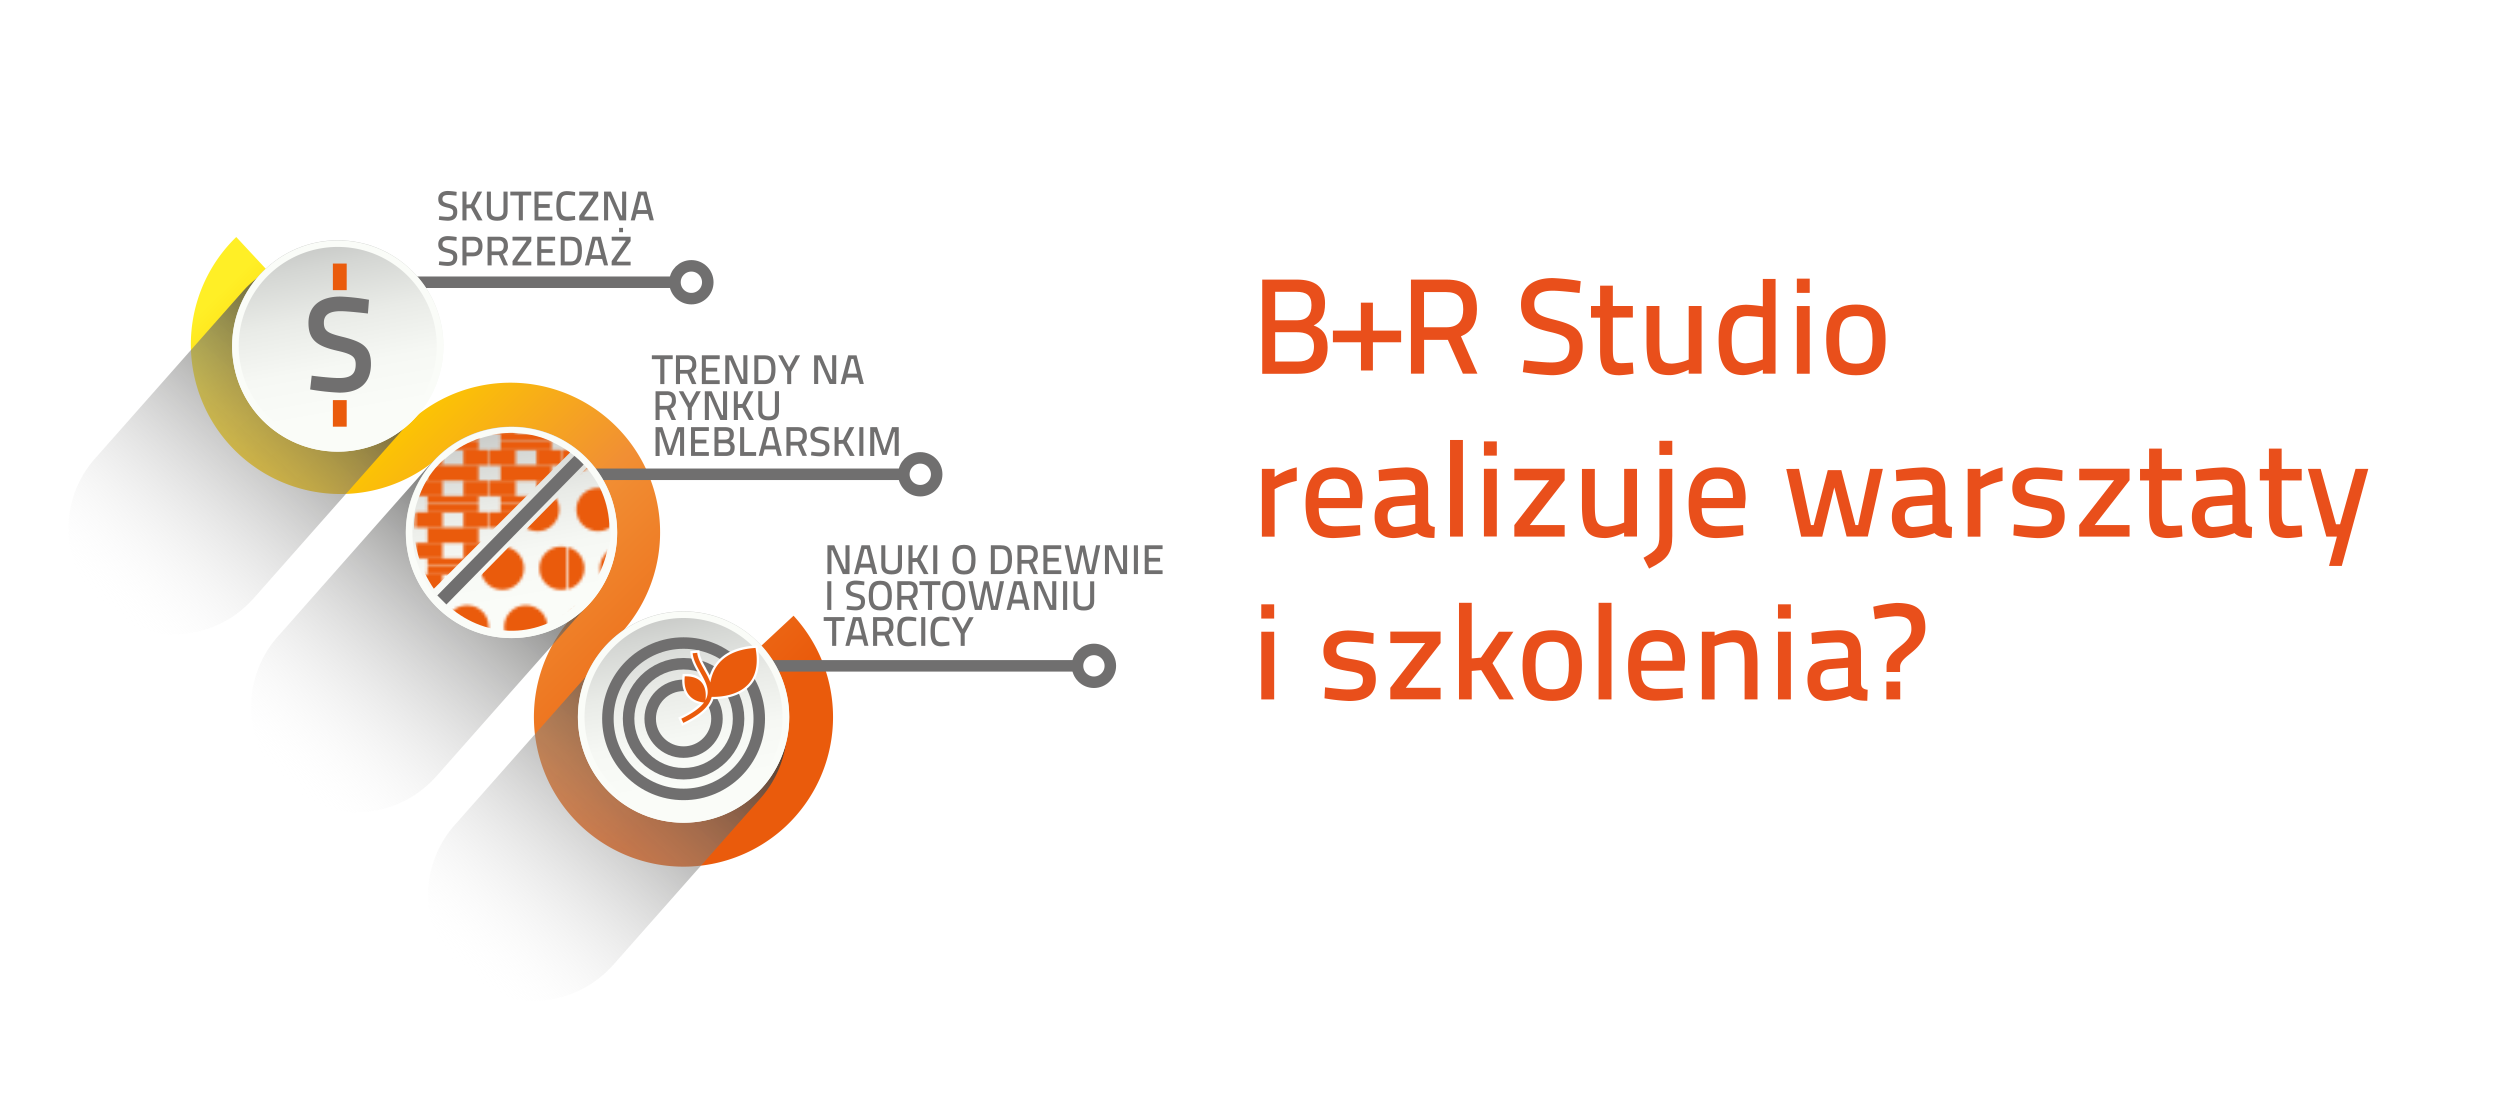 <svg xmlns="http://www.w3.org/2000/svg" xmlns:xlink="http://www.w3.org/1999/xlink" viewBox="0 0 923.23 411.69"><defs><style>.cls-1,.cls-15,.cls-8{fill:none;}.cls-2{fill:#ea5b0c;}.cls-3{isolation:isolate;}.cls-4{fill:url(#linear-gradient);}.cls-5,.cls-6,.cls-7{mix-blend-mode:multiply;}.cls-5{fill:url(#linear-gradient-2);}.cls-6{fill:url(#linear-gradient-3);}.cls-7{fill:url(#linear-gradient-4);}.cls-14,.cls-8{stroke:#706f6f;}.cls-14,.cls-15,.cls-8{stroke-miterlimit:10;}.cls-8{stroke-width:4.25px;}.cls-9{fill:url(#linear-gradient-5);}.cls-10{fill:#fafcf8;}.cls-11{fill:url(#linear-gradient-6);}.cls-12{fill:url(#linear-gradient-7);}.cls-13,.cls-14{fill:#706f6f;}.cls-14{stroke-width:0.85px;}.cls-15{stroke:#ea5b0c;stroke-width:5.1px;}.cls-16{fill:url(#New_Pattern_2);}.cls-17{fill:url(#New_Pattern);}.cls-18{fill:#fff;}.cls-19{fill:#e94f1b;}</style><linearGradient id="linear-gradient" x1="90.59" y1="98.93" x2="286.4" y2="297.29" gradientUnits="userSpaceOnUse"><stop offset="0" stop-color="#ffef26"/><stop offset="0.02" stop-color="#ffea21"/><stop offset="0.1" stop-color="#fed70f"/><stop offset="0.19" stop-color="#fdcc04"/><stop offset="0.28" stop-color="#fdc800"/><stop offset="0.53" stop-color="#f18f34"/><stop offset="0.9" stop-color="#ea5b0c"/></linearGradient><linearGradient id="linear-gradient-2" x1="271.66" y1="137.66" x2="431.26" y2="137.66" gradientTransform="matrix(0.66, -0.75, 0.75, 0.66, -111.31, 471.74)" gradientUnits="userSpaceOnUse"><stop offset="0" stop-color="#fff" stop-opacity="0"/><stop offset="1" stop-color="#1d1d1b"/></linearGradient><linearGradient id="linear-gradient-3" x1="280.54" y1="42.59" x2="440.15" y2="42.59" xlink:href="#linear-gradient-2"/><linearGradient id="linear-gradient-4" x1="285.15" y1="-51.47" x2="444.75" y2="-51.47" xlink:href="#linear-gradient-2"/><linearGradient id="linear-gradient-5" x1="119.53" y1="319.01" x2="40.09" y2="267.85" gradientTransform="translate(281.16 -151.99) rotate(47.02)" gradientUnits="userSpaceOnUse"><stop offset="0" stop-color="#fafcf8"/><stop offset="0.19" stop-color="#f6f8f4"/><stop offset="0.39" stop-color="#e9ebe7"/><stop offset="0.59" stop-color="#d4d6d3"/><stop offset="0.74" stop-color="#c0c1bf"/></linearGradient><linearGradient id="linear-gradient-6" x1="213.61" y1="319.01" x2="134.17" y2="267.85" xlink:href="#linear-gradient-5"/><linearGradient id="linear-gradient-7" x1="306.85" y1="319.01" x2="227.4" y2="267.85" xlink:href="#linear-gradient-5"/><pattern id="New_Pattern_2" data-name="New Pattern 2" width="26.59" height="22.67" patternTransform="translate(-8 2.33)" patternUnits="userSpaceOnUse" viewBox="0 0 26.59 22.67"><rect class="cls-1" width="26.59" height="22.67"/><rect class="cls-2" x="17.16" y="14.17" width="18.86" height="5.67"/><rect class="cls-2" x="3.86" y="19.84" width="18.86" height="5.67"/><rect class="cls-2" x="-9.43" y="14.17" width="18.86" height="5.67"/><rect class="cls-2" x="17.16" y="2.84" width="18.86" height="5.67"/><rect class="cls-2" x="3.86" y="8.5" width="18.86" height="5.67"/><rect class="cls-2" x="-9.43" y="2.84" width="18.86" height="5.67"/><rect class="cls-2" x="3.86" y="-2.83" width="18.86" height="5.67"/></pattern><pattern id="New_Pattern" data-name="New Pattern" width="108.35" height="108.35" patternTransform="translate(-8 25)" patternUnits="userSpaceOnUse" viewBox="0 0 108.35 108.35"><rect class="cls-1" width="108.35" height="108.35"/><circle class="cls-2" cx="114.85" cy="97.51" r="8"/><circle class="cls-2" cx="93.18" cy="97.51" r="8"/><circle class="cls-2" cx="71.51" cy="97.51" r="8"/><circle class="cls-2" cx="49.84" cy="97.51" r="8"/><circle class="cls-2" cx="28.17" cy="97.51" r="8"/><circle class="cls-2" cx="6.5" cy="97.51" r="8"/><circle class="cls-2" cx="106.18" cy="75.84" r="8"/><circle class="cls-2" cx="84.51" cy="75.84" r="8"/><circle class="cls-2" cx="62.84" cy="75.84" r="8"/><circle class="cls-2" cx="41.17" cy="75.84" r="8"/><circle class="cls-2" cx="19.5" cy="75.84" r="8"/><circle class="cls-2" cx="-2.17" cy="75.84" r="8"/><circle class="cls-2" cx="97.51" cy="54.17" r="8"/><circle class="cls-2" cx="75.84" cy="54.17" r="8"/><circle class="cls-2" cx="54.17" cy="54.17" r="8"/><circle class="cls-2" cx="32.5" cy="54.17" r="8"/><circle class="cls-2" cx="10.83" cy="54.17" r="8"/><circle class="cls-2" cx="110.51" cy="32.5" r="8"/><circle class="cls-2" cx="88.84" cy="32.5" r="8"/><circle class="cls-2" cx="67.17" cy="32.5" r="8"/><circle class="cls-2" cx="45.51" cy="32.5" r="8"/><circle class="cls-2" cx="23.84" cy="32.5" r="8"/><circle class="cls-2" cx="2.17" cy="32.5" r="8"/><circle class="cls-2" cx="101.85" cy="10.83" r="8"/><circle class="cls-2" cx="80.18" cy="10.83" r="8"/><circle class="cls-2" cx="58.51" cy="10.83" r="8"/><circle class="cls-2" cx="36.84" cy="10.83" r="8"/><circle class="cls-2" cx="15.17" cy="10.83" r="8"/><circle class="cls-2" cx="-6.5" cy="10.83" r="8"/></pattern></defs><g class="cls-3"><g id="Layer_2" data-name="Layer 2"><path class="cls-4" d="M290.11,305.22a55.26,55.26,0,1,1-75.35-80.86h0a38.26,38.26,0,0,0-52.17-56A55.26,55.26,0,0,1,87.25,87.53L98.84,100a38.26,38.26,0,0,0,52.17,56h0a55.26,55.26,0,0,1,75.34,80.86h0a38.25,38.25,0,1,0,54.26,2.12l12.44-11.6A55.34,55.34,0,0,1,290.11,305.22Z"/><path class="cls-5" d="M290.6,267.94a39,39,0,0,1-9.77,26.89h0l-54,61.09h0c-.3.34-.61.68-.93,1a39,39,0,0,1-57.57-52.71l54-61.1h0a39,39,0,0,1,68.28,24.81Z"/><path class="cls-6" d="M225.24,198.33a39,39,0,0,1-9.77,26.89h0l-54,61.09h0c-.3.34-.61.68-.93,1A39,39,0,0,1,103,234.61l54-61.1h0a39,39,0,0,1,68.28,24.81Z"/><path class="cls-7" d="M157.81,132.6A38.93,38.93,0,0,1,148,159.49h0l-54,61.1h0c-.3.34-.61.68-.93,1a39,39,0,0,1-57.57-52.72l54-61.09h0a39,39,0,0,1,68.28,24.81Z"/><line class="cls-8" x1="119.99" y1="104.23" x2="249.79" y2="104.23"/><circle class="cls-8" cx="255.32" cy="104.23" r="6.06"/><circle class="cls-9" cx="124.74" cy="127.76" r="39.04"/><path class="cls-10" d="M96.18,154.37a39,39,0,1,1,55.17,1.95A39.07,39.07,0,0,1,96.18,154.37Zm55.31-51.54a36.57,36.57,0,1,0-1.82,51.68A36.6,36.6,0,0,0,151.49,102.83Z"/><line class="cls-8" x1="204.52" y1="175.15" x2="334.32" y2="175.15"/><circle class="cls-8" cx="339.85" cy="175.15" r="6.06"/><line class="cls-8" x1="268.65" y1="245.89" x2="398.45" y2="245.89"/><circle class="cls-8" cx="403.98" cy="245.89" r="6.06"/><circle class="cls-11" cx="188.88" cy="196.59" r="39.04"/><path class="cls-10" d="M160.32,223.2a39,39,0,1,1,55.17,2A39.07,39.07,0,0,1,160.32,223.2Zm55.31-51.54a36.57,36.57,0,1,0-1.82,51.68A36.6,36.6,0,0,0,215.63,171.66Z"/><circle class="cls-12" cx="252.44" cy="264.79" r="39.04"/><path class="cls-10" d="M223.88,291.41a39,39,0,1,1,55.17,1.94A39.08,39.08,0,0,1,223.88,291.41Zm55.31-51.55a36.57,36.57,0,1,0-1.82,51.69A36.6,36.6,0,0,0,279.19,239.86Z"/><path class="cls-13" d="M240.72,131.21h7.71v1.43h-3.08v9.2h-1.52v-9.2h-3.11Z"/><path class="cls-13" d="M253.82,138h-2.7v3.83h-1.5V131.21h4c2.36,0,3.5,1,3.5,3.33a2.89,2.89,0,0,1-1.82,3.07l1.88,4.23h-1.65Zm-.2-5.39h-2.5v4h2.51c1.45,0,2-.81,2-2A1.71,1.71,0,0,0,253.62,132.62Z"/><path class="cls-13" d="M259.19,131.21h6.59v1.43h-5.11v3.18h4.18v1.4h-4.18v3.19h5.11v1.43h-6.59Z"/><path class="cls-13" d="M267.84,131.21h2.54L274.2,140h.31v-8.82H276v10.63h-2.47L269.65,133h-.31v8.82h-1.5Z"/><path class="cls-13" d="M278.57,141.84V131.21h3.7c3.29,0,4.12,2,4.12,5.13s-.77,5.5-4.12,5.5Zm3.7-9.22h-2.22v7.81h2.22c2.18,0,2.58-1.87,2.58-4.09S284.45,132.62,282.27,132.62Z"/><path class="cls-13" d="M292.2,141.84h-1.5v-4.55l-3.34-6.08H289l2.41,4.41,2.38-4.41h1.68l-3.3,6.08Z"/><path class="cls-13" d="M300.65,131.21h2.53L307,140h.31v-8.82h1.5v10.63h-2.47L302.46,133h-.31v8.82h-1.5Z"/><path class="cls-13" d="M313.24,131.21h3.07L319,141.82h-1.51l-.7-2.37h-4.16l-.67,2.39h-1.5ZM313,138h3.54l-1.38-5.44h-.75Z"/><path class="cls-13" d="M246.29,151.27h-2.7v3.83h-1.5V144.48h4c2.36,0,3.5,1,3.5,3.32a2.91,2.91,0,0,1-1.82,3.08l1.88,4.22H248Zm-.2-5.38h-2.5v4h2.51c1.45,0,2-.82,2-2A1.7,1.7,0,0,0,246.09,145.89Z"/><path class="cls-13" d="M255.45,155.1H254v-4.55l-3.34-6.07h1.67l2.41,4.41,2.38-4.41h1.68l-3.31,6.07Z"/><path class="cls-13" d="M260.28,144.48h2.53l3.83,8.81H267v-8.81h1.5V155.1H266l-3.89-8.82h-.31v8.82h-1.5Z"/><path class="cls-13" d="M274.17,150.6l-1.67.09v4.41H271V144.48h1.49v4.77l1.64-.09,2.39-4.68h1.75l-2.8,5.31,2.94,5.31h-1.76Z"/><path class="cls-13" d="M283.82,153.78c1.43,0,2.34-.49,2.34-2v-7.31h1.52v7.31c0,2.48-1.36,3.45-3.86,3.45s-3.8-1-3.8-3.45v-7.31h1.5v7.31C281.52,153.31,282.43,153.78,283.82,153.78Z"/><path class="cls-13" d="M242.09,157.74h2.52l2.76,8.51,2.78-8.51h2.48v10.62h-1.49v-8.81h-.24L248.16,168h-1.59l-2.75-8.41h-.23v8.81h-1.5Z"/><path class="cls-13" d="M255.19,157.74h6.59v1.42h-5.11v3.19h4.19v1.39h-4.19v3.2h5.11v1.42h-6.59Z"/><path class="cls-13" d="M267.78,157.74c2,0,3.21.78,3.21,2.65,0,1.44-.43,2.08-1.29,2.52a2.28,2.28,0,0,1,1.59,2.47c0,2.17-1.31,3-3.35,3h-4.09V157.74Zm-2.45,1.38v3.21h2.47c1.17,0,1.67-.6,1.67-1.71s-.58-1.5-1.75-1.5Zm0,4.56V167h2.55c1.15,0,1.86-.42,1.86-1.71s-1.09-1.59-1.91-1.59Z"/><path class="cls-13" d="M273.32,168.36V157.74h1.5v9.2h4.41v1.42Z"/><path class="cls-13" d="M283,157.74H286l2.72,10.61h-1.52l-.69-2.38h-4.17l-.66,2.39h-1.5Zm-.27,6.81h3.54l-1.37-5.43h-.76Z"/><path class="cls-13" d="M294.63,164.54h-2.7v3.82h-1.5V157.74h4c2.36,0,3.51,1,3.51,3.32a2.91,2.91,0,0,1-1.82,3.08l1.88,4.22h-1.65Zm-.2-5.39h-2.5v4h2.52c1.45,0,1.94-.81,1.94-2A1.71,1.71,0,0,0,294.43,159.15Z"/><path class="cls-13" d="M306,159.25s-2.16-.26-3.06-.26c-1.38,0-2.09.46-2.09,1.49s.63,1.38,2.45,1.82c2.18.57,3,1.13,3,3,0,2.25-1.39,3.22-3.55,3.22a26.23,26.23,0,0,1-3.26-.36l.16-1.34s2,.26,3.09.26c1.38,0,2.06-.48,2.06-1.73,0-1-.54-1.34-2.2-1.72-2.27-.52-3.31-1.15-3.31-3.12s1.39-2.95,3.61-2.95a24.22,24.22,0,0,1,3.18.35Z"/><path class="cls-13" d="M311.38,163.86l-1.67.09v4.41h-1.5V157.74h1.5v4.78l1.63-.1,2.4-4.68h1.74l-2.79,5.31,2.93,5.31h-1.76Z"/><path class="cls-13" d="M317.35,157.74h1.49v10.62h-1.49Z"/><path class="cls-13" d="M321.36,157.74h2.51l2.77,8.51,2.78-8.51h2.48v10.62h-1.5v-8.81h-.23L327.43,168h-1.6l-2.74-8.41h-.23v8.81h-1.5Z"/><path class="cls-13" d="M305.56,201.37h2.53l3.83,8.81h.31v-8.81h1.49V212h-2.47l-3.89-8.82h-.31V212h-1.49Z"/><path class="cls-13" d="M318.15,201.37h3.07l2.72,10.6h-1.51l-.7-2.37h-4.17L316.9,212h-1.5Zm-.26,6.81h3.53l-1.37-5.44h-.76Z"/><path class="cls-13" d="M329.25,210.67c1.43,0,2.34-.49,2.34-2v-7.31h1.51v7.31c0,2.48-1.35,3.45-3.85,3.45s-3.8-1-3.8-3.45v-7.31h1.49v7.31C326.94,210.2,327.86,210.67,329.25,210.67Z"/><path class="cls-13" d="M338.66,207.49l-1.67.09V212h-1.5V201.37H337v4.77l1.64-.09,2.39-4.68h1.74L340,206.68,342.9,212h-1.76Z"/><path class="cls-13" d="M344.63,201.37h1.5V212h-1.5Z"/><path class="cls-13" d="M351.73,206.74c0-3.52.95-5.54,4.26-5.54s4.27,2,4.27,5.54-.95,5.42-4.27,5.42S351.73,210.29,351.73,206.74Zm7,0c0-2.63-.51-4.1-2.71-4.1s-2.72,1.45-2.72,4.1.49,4,2.72,4S358.7,209.46,358.7,206.74Z"/><path class="cls-13" d="M365.91,212V201.37h3.7c3.29,0,4.12,2,4.12,5.12s-.77,5.5-4.12,5.5Zm3.7-9.22h-2.22v7.81h2.22c2.18,0,2.58-1.87,2.58-4.09S371.79,202.77,369.61,202.77Z"/><path class="cls-13" d="M379.94,208.16h-2.7V212h-1.5V201.37h4c2.36,0,3.5,1,3.5,3.32a2.89,2.89,0,0,1-1.82,3.07L383.3,212h-1.65Zm-.2-5.39h-2.5v4h2.51c1.45,0,1.95-.81,1.95-2A1.71,1.71,0,0,0,379.74,202.77Z"/><path class="cls-13" d="M385.31,201.37h6.59v1.42h-5.11V206H391v1.4h-4.18v3.2h5.11V212h-6.59Z"/><path class="cls-13" d="M394.73,201.37l1.86,9.1H397l1.93-9h1.69l1.95,9h.37l1.82-9.1h1.56L404,212h-2.49l-1.76-8.4L398,212h-2.5l-2.34-10.62Z"/><path class="cls-13" d="M408.05,201.37h2.53l3.83,8.81h.31v-8.81h1.5V212h-2.47l-3.89-8.82h-.31V212h-1.5Z"/><path class="cls-13" d="M418.73,201.37h1.5V212h-1.5Z"/><path class="cls-13" d="M422.74,201.37h6.59v1.42h-5.11V206h4.19v1.4h-4.19v3.2h5.11V212h-6.59Z"/><path class="cls-13" d="M305.51,214.63H307v10.62h-1.5Z"/><path class="cls-13" d="M319.14,216.14s-2.16-.26-3.06-.26c-1.39,0-2.1.46-2.1,1.49s.64,1.38,2.46,1.82c2.17.57,3,1.13,3,3,0,2.25-1.39,3.21-3.55,3.21a27,27,0,0,1-3.26-.35l.16-1.34s2,.26,3.08.26c1.39,0,2.07-.48,2.07-1.73,0-1-.54-1.34-2.21-1.72-2.27-.52-3.3-1.15-3.3-3.12s1.39-3,3.61-3a23.57,23.57,0,0,1,3.18.36Z"/><path class="cls-13" d="M320.82,220c0-3.52.95-5.54,4.26-5.54s4.27,2,4.27,5.54-1,5.42-4.27,5.42S320.82,223.55,320.82,220Zm7,0c0-2.63-.51-4.1-2.72-4.1s-2.72,1.45-2.72,4.1.5,4,2.72,4S327.8,222.73,327.8,220Z"/><path class="cls-13" d="M335.57,221.42h-2.7v3.83h-1.5V214.63h4c2.36,0,3.51,1,3.51,3.32a2.9,2.9,0,0,1-1.83,3.08l1.89,4.22h-1.65Zm-.2-5.38h-2.5v4h2.52c1.45,0,1.94-.81,1.94-2A1.7,1.7,0,0,0,335.37,216Z"/><path class="cls-13" d="M339.57,214.63h7.71v1.42H344.2v9.2h-1.52v-9.2h-3.11Z"/><path class="cls-13" d="M347.93,220c0-3.52,1-5.54,4.26-5.54s4.28,2,4.28,5.54-1,5.42-4.28,5.42S347.93,223.55,347.93,220Zm7,0c0-2.63-.51-4.1-2.72-4.1s-2.72,1.45-2.72,4.1.5,4,2.72,4S354.91,222.73,354.91,220Z"/><path class="cls-13" d="M359.26,214.63l1.85,9.11h.37l1.93-9.05h1.7l1.94,9.05h.37l1.82-9.11h1.56l-2.31,10.62H366l-1.76-8.4-1.69,8.4H360l-2.34-10.62Z"/><path class="cls-13" d="M374.44,214.63h3.07l2.72,10.61h-1.51l-.7-2.38h-4.16l-.67,2.39h-1.5Zm-.26,6.81h3.53L376.34,216h-.76Z"/><path class="cls-13" d="M381.91,214.63h2.53l3.83,8.82h.31v-8.82h1.5v10.62h-2.47l-3.89-8.82h-.31v8.82h-1.5Z"/><path class="cls-13" d="M392.59,214.63h1.5v10.62h-1.5Z"/><path class="cls-13" d="M304.18,227.89h7.72v1.42h-3.09v9.2H307.3v-9.2h-3.12Z"/><path class="cls-13" d="M315,227.89H318l2.71,10.61h-1.51l-.69-2.37h-4.17l-.67,2.38h-1.49Zm-.26,6.81h3.54l-1.38-5.43h-.75Z"/><path class="cls-13" d="M326.62,234.69h-2.7v3.82h-1.5V227.89h4c2.36,0,3.51,1,3.51,3.32a2.9,2.9,0,0,1-1.83,3.08l1.89,4.22h-1.65Zm-.2-5.39h-2.5v4h2.52c1.45,0,1.94-.81,1.94-2A1.71,1.71,0,0,0,326.42,229.3Z"/><path class="cls-13" d="M338.37,238.31a18.2,18.2,0,0,1-3,.37c-3.23,0-4-1.9-4-5.46,0-3.72.85-5.5,4-5.5a15,15,0,0,1,3,.39l-.05,1.33a24.78,24.78,0,0,0-2.75-.26c-2.13,0-2.58,1.16-2.58,4s.39,4,2.61,4a27,27,0,0,0,2.72-.26Z"/><path class="cls-13" d="M340.2,227.89h1.5v10.62h-1.5Z"/><path class="cls-13" d="M350.59,238.31a18.2,18.2,0,0,1-3,.37c-3.23,0-3.95-1.9-3.95-5.46,0-3.72.85-5.5,3.95-5.5a15,15,0,0,1,3,.39l0,1.33a24.78,24.78,0,0,0-2.75-.26c-2.13,0-2.57,1.16-2.57,4s.38,4,2.6,4a27,27,0,0,0,2.72-.26Z"/><path class="cls-13" d="M356.26,238.51h-1.49V234l-3.34-6.08h1.67l2.41,4.41,2.38-4.41h1.68L356.26,234Z"/><path class="cls-13" d="M400.22,224c1.44,0,2.35-.49,2.35-2v-7.31h1.51v7.31c0,2.48-1.36,3.45-3.86,3.45s-3.8-1-3.8-3.45v-7.31h1.5v7.31C397.92,223.57,398.83,224,400.22,224Z"/><path class="cls-13" d="M168.56,72.27S166.4,72,165.5,72c-1.39,0-2.1.46-2.1,1.49s.64,1.37,2.46,1.82c2.17.56,3,1.13,3,3,0,2.25-1.39,3.21-3.55,3.21a27,27,0,0,1-3.26-.35l.16-1.35s2,.26,3.08.26c1.39,0,2.07-.47,2.07-1.73,0-1-.54-1.33-2.21-1.71-2.27-.52-3.3-1.15-3.3-3.12s1.39-3,3.61-3a24.22,24.22,0,0,1,3.18.35Z"/><path class="cls-13" d="M173.94,76.88l-1.66.09v4.41h-1.5V70.76h1.5v4.77l1.63-.09,2.39-4.68h1.75l-2.8,5.31,2.94,5.31h-1.76Z"/><path class="cls-13" d="M183.59,80.06c1.43,0,2.34-.49,2.34-2V70.76h1.52v7.31c0,2.48-1.36,3.45-3.86,3.45s-3.8-1-3.8-3.45V70.76h1.5v7.31C181.29,79.59,182.2,80.06,183.59,80.06Z"/><path class="cls-13" d="M188.46,70.76h7.72v1.42h-3.09v9.2h-1.51v-9.2h-3.12Z"/><path class="cls-13" d="M197.37,70.76H204v1.42h-5.11v3.18H203v1.4h-4.18V80H204v1.42h-6.59Z"/><path class="cls-13" d="M212.4,81.18a18.2,18.2,0,0,1-3,.37c-3.23,0-3.95-1.9-3.95-5.47s.85-5.49,3.95-5.49a15.4,15.4,0,0,1,3,.38l-.05,1.33A24.78,24.78,0,0,0,209.6,72c-2.13,0-2.57,1.17-2.57,4s.38,4,2.6,4a26.65,26.65,0,0,0,2.72-.26Z"/><path class="cls-13" d="M213.92,70.76h7v1.65l-5.08,7.27V80h5.08v1.42h-7V79.74L219,72.47v-.29h-5.08Z"/><path class="cls-13" d="M223.07,70.76h2.54l3.82,8.81h.31V70.76h1.5V81.38h-2.47l-3.89-8.82h-.31v8.82h-1.5Z"/><path class="cls-13" d="M235.67,70.76h3.07l2.71,10.6h-1.51L239.25,79h-4.17l-.66,2.39h-1.5Zm-.27,6.81h3.54l-1.38-5.44h-.75Z"/><path class="cls-13" d="M168.56,88.93s-2.16-.26-3.06-.26c-1.39,0-2.1.46-2.1,1.49s.64,1.38,2.46,1.82c2.17.57,3,1.13,3,3,0,2.25-1.39,3.22-3.55,3.22a26.23,26.23,0,0,1-3.26-.36l.16-1.34s2,.26,3.08.26c1.39,0,2.07-.48,2.07-1.73,0-1-.54-1.34-2.21-1.72-2.27-.52-3.3-1.15-3.3-3.12s1.39-3,3.61-3a24.22,24.22,0,0,1,3.18.35Z"/><path class="cls-13" d="M172.28,94.66V98h-1.5V87.42h3.89c2.38,0,3.52,1.15,3.52,3.5s-1.14,3.74-3.52,3.74Zm2.39-1.42c1.37,0,2-.89,2-2.32s-.62-2.08-2-2.08h-2.39v4.4Z"/><path class="cls-13" d="M184.25,94.22h-2.7V98h-1.5V87.42h4c2.36,0,3.5,1,3.5,3.32a2.9,2.9,0,0,1-1.82,3.08L187.62,98H186Zm-.2-5.39h-2.5v4h2.52c1.45,0,1.94-.81,1.94-2A1.71,1.71,0,0,0,184.05,88.83Z"/><path class="cls-13" d="M189.27,87.42h6.94v1.65l-5.08,7.27v.28h5.08V98h-6.94V96.4l5.07-7.27v-.29h-5.07Z"/><path class="cls-13" d="M198.41,87.42H205v1.42H199.9V92h4.18v1.39H199.9v3.2H205V98h-6.6Z"/><path class="cls-13" d="M207.07,98V87.42h3.71c3.28,0,4.12,2,4.12,5.13S214.13,98,210.78,98Zm3.71-9.21h-2.23v7.8h2.23c2.17,0,2.57-1.86,2.57-4.08S213,88.83,210.78,88.83Z"/><path class="cls-13" d="M218.77,87.42h3.07L224.56,98h-1.51l-.7-2.38h-4.17L217.52,98H216Zm-.26,6.81H222l-1.37-5.43h-.76Z"/><path class="cls-13" d="M225.88,87.42h7v1.65l-5.08,7.27v.28h5.08V98h-7V96.4L231,89.13v-.29h-5.08Zm2.75-3.26h1.45v1.58h-1.45Z"/><path class="cls-14" d="M135.48,115.31s-6.83-.82-9.66-.82c-4.39,0-6.64,1.45-6.64,4.69,0,3.58,2,4.36,7.76,5.76,6.88,1.79,9.62,3.58,9.62,9.48,0,7.12-4.4,10.16-11.23,10.16A84.72,84.72,0,0,1,115,143.47l.48-4.26s6.3.82,9.76.82c4.39,0,6.54-1.5,6.54-5.46,0-3.2-1.71-4.21-7-5.42-7.17-1.65-10.44-3.63-10.44-9.87s4.39-9.34,11.42-9.34a76.3,76.3,0,0,1,10.05,1.11Z"/><line class="cls-15" x1="125.48" y1="97.33" x2="125.48" y2="107.15"/><line class="cls-15" x1="125.48" y1="147.76" x2="125.48" y2="157.57"/><path class="cls-16" d="M210.52,167.11c-14-10.59-33.89-9.66-47.42,3.32-13.24,12.7-12.72,32.55-2.89,47Z"/><path class="cls-17" d="M216.69,172.72l-50.62,51.5c13.93,11.89,33.17,11.7,46.89-1.08C227.32,209.75,229.32,187.5,216.69,172.72Z"/><polygon class="cls-13" points="164.85 223.23 163.29 221.67 161.5 219.88 212.12 168.35 213.88 169.9 215.54 171.57 164.85 223.23"/><circle class="cls-8" cx="252.44" cy="265.42" r="27.95"/><circle class="cls-8" cx="252.44" cy="265.42" r="20.31"/><circle class="cls-8" cx="252.44" cy="265.42" r="12.33"/><path class="cls-2" d="M251,265.21l.38-.19c3.68-1.76,6.24-3.5,7.77-5.3a8.11,8.11,0,0,1-5-2.68c-1.48-1.77-2.06-4.24-1.73-7.35l0-.37h.7c2.76,0,4.84.78,6.17,2.32a6.9,6.9,0,0,1,1.5,3.18c-.23-2.08-1.41-4.19-2.65-6.39s-2.62-4.7-2.86-7.18l0-.43,2.54-.24,0,.42c.19,1.94,1.32,4,2.51,6.1.64,1.15,1.27,2.28,1.8,3.44,1.3-5.25,5.36-11,16.77-11.72l.37,0,.07.37c1.07,5.67.28,10.17-2.37,13.36-3.94,4.75-10.86,5.26-13.65,5.26h-.27l-.06.2c-1.07,3.41-4.53,6.47-10.56,9.36l-.38.18Z"/><path class="cls-18" d="M279,239.23c3.2,16.91-11.34,18.12-15.6,18.12h-.6a3.23,3.23,0,0,1-.14.51c-1,3.29-4.42,6.26-10.33,9.1l-.73-1.54c4.12-2,6.89-4,8.39-6-1.61-.12-8-1.12-7.11-9.65h.32c7.85,0,7.64,6.47,7.31,8.82a6.23,6.23,0,0,0,.54-1.22c1-3-.7-6-2.46-9.13-1.26-2.27-2.57-4.61-2.8-7l1.69-.16c.19,2.05,1.37,4.13,2.6,6.35a32,32,0,0,1,2.26,4.59c.84-5.05,4.28-12,16.66-12.74m.7-.89-.75,0c-11.2.68-15.33,6.38-16.84,11-.41-.82-.85-1.61-1.29-2.39l0-.08c-1.17-2.1-2.28-4.08-2.45-5.93l-.09-.84-.84.08-1.69.16-.85.08.08.85c.25,2.57,1.59,5,2.89,7.31.39.69.77,1.36,1.11,2a8.78,8.78,0,0,0-5.74-1.74H252.1l-.08.75c-.34,3.22.28,5.8,1.83,7.66a8.32,8.32,0,0,0,4.5,2.68,25.72,25.72,0,0,1-7.13,4.65l-.77.37.37.76.73,1.54.37.77.76-.37c6.09-2.91,9.61-6,10.76-9.51,2.88,0,9.9-.56,13.93-5.42,2.73-3.29,3.56-7.9,2.46-13.71l-.14-.73Z"/><path class="cls-19" d="M478.91,103.25c6.46,0,10.42,2.56,10.42,8.67,0,4.71-1.41,6.81-4.21,8.27,3.11,1.15,5.16,3.15,5.16,8.06,0,7.12-4.26,9.78-10.87,9.78H466.13V103.25Zm-8,4.51v10.52h8c3.8,0,5.41-2,5.41-5.61s-1.86-4.91-5.67-4.91Zm0,14.93v10.83h8.27c3.75,0,6.06-1.41,6.06-5.62,0-4.51-3.56-5.21-6.21-5.21Z"/><path class="cls-19" d="M492.23,122.09h10.33V111.77H507v10.32h10.42v4.31H507v10.42h-4.41V126.4H492.23Z"/><path class="cls-19" d="M534.68,125.5h-8.77V138h-4.86V103.25h13c7.66,0,11.37,3.21,11.37,10.87,0,5.32-1.9,8.47-5.91,10.08L545.6,138h-5.36ZM534,107.86h-8.12v13h8.17c4.71,0,6.31-2.66,6.31-6.67C540.39,109.91,538.34,107.86,534,107.86Z"/><path class="cls-19" d="M583.33,108.21s-7-.85-9.92-.85c-4.51,0-6.81,1.5-6.81,4.86,0,3.71,2,4.51,8,6,7.06,1.86,9.87,3.71,9.87,9.82,0,7.37-4.51,10.53-11.53,10.53a86.3,86.3,0,0,1-10.57-1.15l.5-4.41s6.46.85,10,.85c4.51,0,6.72-1.56,6.72-5.67,0-3.3-1.76-4.36-7.17-5.61-7.37-1.7-10.72-3.76-10.72-10.22s4.51-9.67,11.72-9.67a78,78,0,0,1,10.33,1.15Z"/><path class="cls-19" d="M595.61,117.28v10.93c0,4.5.25,5.91,3.11,5.91,1.4,0,4.26-.25,4.26-.25l.25,4.11a40.51,40.51,0,0,1-5.11.6c-5.46,0-7.22-2.06-7.22-9.27v-12h-3.36V113h3.36V105.5h4.71V113H603v4.26Z"/><path class="cls-19" d="M628.38,113v25h-4.76v-1.46s-3.91,2-7,2c-7.12,0-8.57-3.51-8.57-12.53V113h4.76v13c0,6.11.45,8.27,4.66,8.27a18.11,18.11,0,0,0,6.16-1.51V113Z"/><path class="cls-19" d="M655.69,138H651v-1.46a18,18,0,0,1-7.06,2c-5.82,0-9.27-2.91-9.27-13,0-8.92,3.05-13,10.42-13a54.91,54.91,0,0,1,5.91.6V103h4.71ZM651,132.71V117.23a54.09,54.09,0,0,0-5.61-.5c-4.36,0-5.91,2.81-5.91,8.82,0,7,2.1,8.57,5.11,8.62A21.8,21.8,0,0,0,651,132.71Z"/><path class="cls-19" d="M663.56,102.9h4.76v5.26h-4.76Zm0,10.12h4.76v25h-4.76Z"/><path class="cls-19" d="M696.33,125.3c0,8.42-2.4,13.28-10.92,13.28s-11-4.66-11-13.28c0-8.37,2.81-12.83,11-12.83C693.33,112.47,696.33,117,696.33,125.3Zm-4.81,0c0-6-1.65-8.57-6.11-8.57-4.81,0-6.22,2.4-6.22,8.57s1.06,9,6.22,9S691.52,131.26,691.52,125.3Z"/><path class="cls-19" d="M466,173.15h4.71v3a22.51,22.51,0,0,1,8.17-3.56v5a28,28,0,0,0-8.17,3.06v17.54H466Z"/><path class="cls-19" d="M502.25,193.9l.11,3.76a67.86,67.86,0,0,1-10,1.05c-7.51-.05-10.22-4.21-10.22-12.88,0-9.32,4-13.23,10.67-13.23,6.92,0,10.38,3.56,10.38,11.58l-.3,3.46H487c0,4.51,1.61,6.71,6.07,6.71C496.89,194.35,502.25,193.9,502.25,193.9Zm-3.75-10c0-5.21-1.66-7.12-5.67-7.12s-5.86,2.06-5.91,7.12Z"/><path class="cls-19" d="M527.41,192.2c.05,1.7,1,2.2,2.46,2.4l-.15,4.06c-3.51,0-5-.55-6.37-1.8a25.72,25.72,0,0,1-8.72,1.85c-4.51,0-7-2.91-7-7.87,0-5.11,2.7-7.06,8-7.51l7-.6v-1.81c0-2.55-1.35-3.81-3.71-3.81-3.71,0-9.62.6-9.62.6l-.2-4.1a82.79,82.79,0,0,1,10.07-1c5.36,0,8.22,2.36,8.22,8.27Zm-11.22-5.27c-2.61.2-3.76,1.46-3.76,3.81,0,2.51,1.1,3.86,3.05,3.86a28.75,28.75,0,0,0,7.17-1.25v-6.92Z"/><path class="cls-19" d="M535.48,162.48h4.76v35.68h-4.76Z"/><path class="cls-19" d="M548,163h4.76v5.26H548Zm0,10.12h4.76v25H548Z"/><path class="cls-19" d="M559.23,173.1h18.59v4.26L564.94,193.9h12.88v4.26H559.23V193.9l12.88-16.54H559.23Z"/><path class="cls-19" d="M604.53,173.15v25h-4.76v-1.45s-3.91,2-7,2c-7.11,0-8.57-3.51-8.57-12.53v-13h4.76v13c0,6.12.46,8.27,4.67,8.27a18.28,18.28,0,0,0,6.16-1.5V173.15Z"/><path class="cls-19" d="M612.8,173.15h4.76v24.76c0,6.41-1.81,8.67-8.57,12.08l-2.06-4c4.82-2.76,5.87-3.86,5.87-8.17Zm0-10.37h4.76V168H612.8Z"/><path class="cls-19" d="M643.71,193.9l.11,3.76a67.86,67.86,0,0,1-10,1.05c-7.51-.05-10.22-4.21-10.22-12.88,0-9.32,4-13.23,10.67-13.23,6.92,0,10.38,3.56,10.38,11.58l-.3,3.46H628.43c0,4.51,1.61,6.71,6.07,6.71C638.35,194.35,643.71,193.9,643.71,193.9Zm-3.75-10c0-5.21-1.66-7.12-5.67-7.12s-5.86,2.06-5.91,7.12Z"/><path class="cls-19" d="M664.36,173.15l4.41,20.75h1l5.21-20.29h5l5.22,20.29h1l4.41-20.75h4.71l-5.56,25h-7.82L677.39,180l-4.46,18.19h-7.77l-5.51-25Z"/><path class="cls-19" d="M718.43,192.2c.05,1.7,1,2.2,2.45,2.4l-.15,4.06c-3.5,0-5-.55-6.36-1.8a25.72,25.72,0,0,1-8.72,1.85c-4.51,0-7-2.91-7-7.87,0-5.11,2.71-7.06,8-7.51l7-.6v-1.81c0-2.55-1.35-3.81-3.71-3.81-3.71,0-9.62.6-9.62.6l-.2-4.1a82.79,82.79,0,0,1,10.07-1c5.36,0,8.22,2.36,8.22,8.27Zm-11.23-5.27c-2.6.2-3.75,1.46-3.75,3.81,0,2.51,1.1,3.86,3,3.86a28.75,28.75,0,0,0,7.17-1.25v-6.92Z"/><path class="cls-19" d="M726.65,173.15h4.71v3a22.62,22.62,0,0,1,8.17-3.56v5a28.1,28.1,0,0,0-8.17,3.06v17.54h-4.71Z"/><path class="cls-19" d="M761.57,177.66a88.26,88.26,0,0,0-8.87-.8c-3,0-4.81.75-4.81,3.21,0,1.9,1.15,2.45,5.72,3.21,6.61,1.05,8.86,2.55,8.86,7.46,0,5.87-3.75,8-9.87,8a66.83,66.83,0,0,1-9.07-1.05l.2-4.06s5.92.8,8.47.8c3.81,0,5.51-.8,5.51-3.51,0-2.1-1.05-2.6-5.51-3.3-6.26-1.06-9.07-2.31-9.07-7.42,0-5.61,4.51-7.57,9.27-7.57a62.9,62.9,0,0,1,9.27,1.06Z"/><path class="cls-19" d="M767.84,173.1h18.59v4.26L773.55,193.9h12.88v4.26H767.84V193.9l12.87-16.54H767.84Z"/><path class="cls-19" d="M798.35,177.41v10.93c0,4.51.25,5.91,3.11,5.91,1.4,0,4.26-.25,4.26-.25l.25,4.11a40.51,40.51,0,0,1-5.11.6c-5.46,0-7.22-2.05-7.22-9.27v-12h-3.35v-4.26h3.35v-7.51h4.71v7.51h7.37v4.26Z"/><path class="cls-19" d="M829.22,192.2c0,1.7.95,2.2,2.46,2.4l-.15,4.06c-3.51,0-5-.55-6.37-1.8a25.72,25.72,0,0,1-8.72,1.85c-4.51,0-7-2.91-7-7.87,0-5.11,2.7-7.06,8-7.51l7-.6v-1.81c0-2.55-1.35-3.81-3.71-3.81-3.71,0-9.62.6-9.62.6l-.2-4.1a83,83,0,0,1,10.07-1c5.37,0,8.22,2.36,8.22,8.27ZM818,186.93c-2.61.2-3.76,1.46-3.76,3.81,0,2.51,1.1,3.86,3,3.86a28.75,28.75,0,0,0,7.17-1.25v-6.92Z"/><path class="cls-19" d="M842.6,177.41v10.93c0,4.51.25,5.91,3.11,5.91,1.4,0,4.26-.25,4.26-.25l.25,4.11a40.51,40.51,0,0,1-5.11.6c-5.47,0-7.22-2.05-7.22-9.27v-12h-3.36v-4.26h3.36v-7.51h4.71v7.51H850v4.26Z"/><path class="cls-19" d="M857,173.15l5.66,20.45h1.51l5.71-20.45h4.71L864.8,209h-4.71L863,198.16h-3.9l-6.82-25Z"/><path class="cls-19" d="M465.78,223.17h4.76v5.26h-4.76Zm0,10.12h4.76v25h-4.76Z"/><path class="cls-19" d="M507.17,237.8a88.59,88.59,0,0,0-8.87-.8c-3,0-4.81.75-4.81,3.2,0,1.91,1.15,2.46,5.71,3.21,6.61,1.05,8.87,2.55,8.87,7.47,0,5.86-3.76,8-9.87,8a66.6,66.6,0,0,1-9.07-1l.2-4.06s5.91.8,8.47.8c3.8,0,5.51-.8,5.51-3.5,0-2.11-1.05-2.61-5.51-3.31-6.27-1.05-9.07-2.31-9.07-7.42,0-5.61,4.51-7.56,9.27-7.56a63.67,63.67,0,0,1,9.27,1Z"/><path class="cls-19" d="M513.43,233.24H532v4.26L519.14,254H532v4.26H513.43V254l12.88-16.53H513.43Z"/><path class="cls-19" d="M538.79,258.29V222.61h4.71v20.55l3.4-.3,6.62-9.57h5.36l-7.72,11.62,7.92,13.38h-5.36L547,247.47l-3.5.3v10.52Z"/><path class="cls-19" d="M584.19,245.56c0,8.42-2.41,13.28-10.93,13.28s-11-4.66-11-13.28c0-8.36,2.8-12.82,11-12.82C581.18,232.74,584.19,237.3,584.19,245.56Zm-4.81,0c0-6-1.66-8.56-6.12-8.56-4.81,0-6.21,2.4-6.21,8.56s1.05,9,6.21,9S579.38,251.53,579.38,245.56Z"/><path class="cls-19" d="M590.35,222.61h4.76v35.68h-4.76Z"/><path class="cls-19" d="M621.37,254l.1,3.76a67.84,67.84,0,0,1-10,1c-7.52,0-10.23-4.21-10.23-12.88,0-9.32,4-13.22,10.68-13.22,6.91,0,10.37,3.55,10.37,11.57l-.3,3.46H606.08c0,4.51,1.61,6.71,6.07,6.71C616,254.48,621.37,254,621.37,254Zm-3.76-10c0-5.21-1.65-7.11-5.66-7.11s-5.87,2.05-5.92,7.11Z"/><path class="cls-19" d="M628.48,258.29v-25h4.71v1.45s4.11-2,7.22-2c7,0,8.62,3.75,8.62,12.47v13.08h-4.76v-13c0-5.66-.65-8.11-4.66-8.11a20.61,20.61,0,0,0-6.42,1.5v19.64Z"/><path class="cls-19" d="M656.59,223.17h4.76v5.26h-4.76Zm0,10.12h4.76v25h-4.76Z"/><path class="cls-19" d="M687.26,252.33c0,1.7,1,2.2,2.46,2.4l-.15,4.06c-3.51,0-5-.55-6.37-1.8a25.72,25.72,0,0,1-8.72,1.85c-4.51,0-7-2.9-7-7.86,0-5.12,2.7-7.07,8-7.52l7-.6v-1.81c0-2.55-1.35-3.8-3.71-3.8-3.71,0-9.62.6-9.62.6l-.2-4.11a83.85,83.85,0,0,1,10.07-1c5.37,0,8.22,2.35,8.22,8.26ZM676,247.07c-2.61.2-3.76,1.45-3.76,3.81s1.1,3.85,3.05,3.85a28.75,28.75,0,0,0,7.17-1.25v-6.91Z"/><path class="cls-19" d="M701.69,246.27v1.9h-5v-2c0-6.62,9.17-7.67,9.17-13.83,0-3.41-1.35-4.77-5.81-4.77a53.74,53.74,0,0,0-7.67,1.11l-.6-4.61a52.31,52.31,0,0,1,8.47-1.41c7.27,0,10.77,2.36,10.77,9.12C711,240.45,701.69,241.91,701.69,246.27Zm-5.06,5.41h5.11v6.61h-5.11Z"/></g></g></svg>